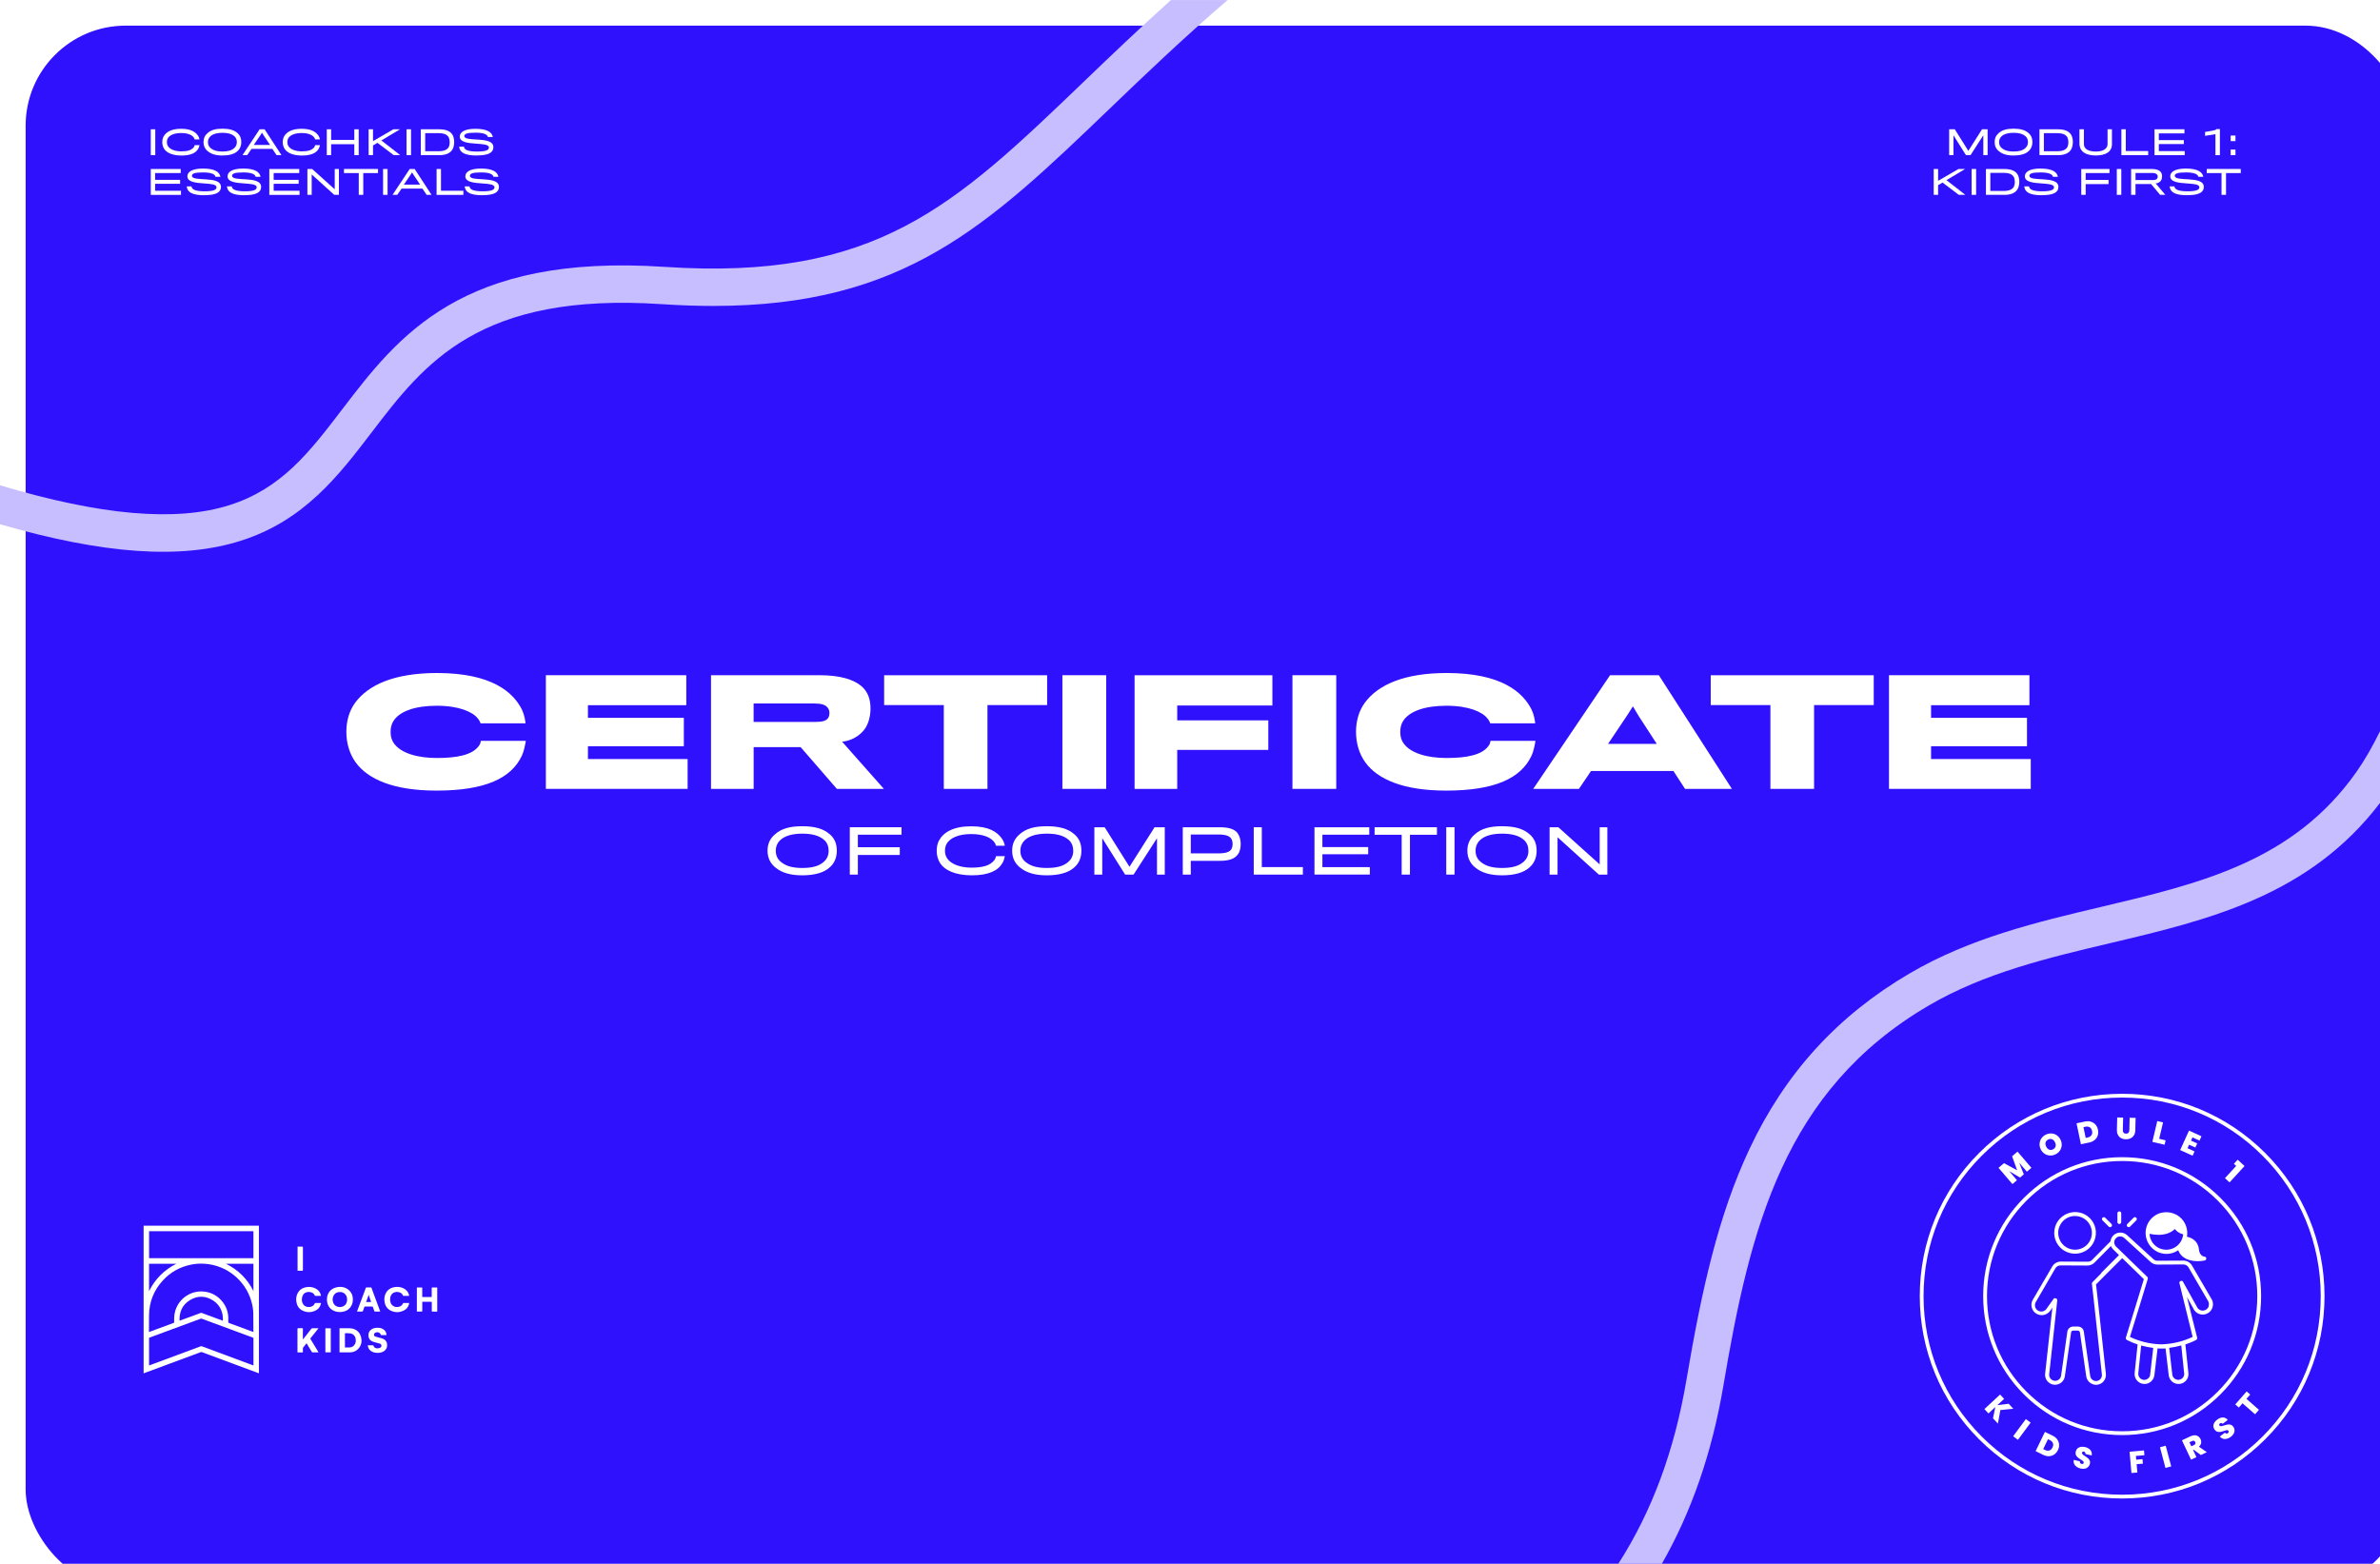 <?xml version="1.0" encoding="UTF-8"?>
<svg xmlns="http://www.w3.org/2000/svg" xmlns:xlink="http://www.w3.org/1999/xlink" id="Layer_1" viewBox="0 0 700 460">
  <defs>
    <style>.cls-1{fill:#3011fe;filter:url(#drop-shadow-1);}.cls-1,.cls-2,.cls-3{stroke-width:0px;}.cls-2{fill:#c7beff;}.cls-3{fill:#fff;}</style>
    <filter id="drop-shadow-1" filterUnits="userSpaceOnUse">
      <feOffset dx="7.54" dy="7.54"></feOffset>
      <feGaussianBlur result="blur" stdDeviation="15.07"></feGaussianBlur>
      <feFlood flood-color="#000" flood-opacity=".1"></feFlood>
      <feComposite in2="blur" operator="in"></feComposite>
      <feComposite in="SourceGraphic"></feComposite>
    </filter>
  </defs>
  <rect class="cls-1" width="700" height="460" rx="29.43" ry="29.43"></rect>
  <path class="cls-2" d="m700,236.2v-21.11c-2.23,4.56-4.54,8.57-6.91,11.94-18.55,26.35-45.96,32.83-74.98,39.7-18.98,4.49-38.6,9.13-56.43,19.58-21.23,12.44-36.65,29.35-47.15,51.7-9.12,19.41-13.99,41.16-18.51,67.84-3.52,20.82-10.14,38.71-20.05,54.14h12.8c8.76-15.33,14.77-32.73,18.09-52.31,7.86-46.47,17.83-86.96,60.37-111.89,16.41-9.62,35.22-14.07,53.4-18.37,28.77-6.81,58.49-13.84,79.36-41.23Z"></path>
  <path class="cls-2" d="m0,154.2c30.58,8.86,53.32,10.4,70.76,4.88,18.7-5.92,28.81-19.15,38.58-31.94,15.5-20.28,31.53-41.26,85.41-37.67,5.27.35,10.27.52,15.05.52,56.11,0,80.74-23.63,116.56-58.01,10.07-9.67,21.34-20.48,34.7-31.97h-16.66c-9.51,8.54-17.93,16.62-25.66,24.04-38.07,36.54-61.05,58.59-123.26,54.45-59.77-3.99-78.43,20.43-94.88,41.97-9.54,12.48-17.77,23.26-33.16,28.13-15.65,4.95-37.79,3.04-67.44-5.86v11.47Z"></path>
  <path class="cls-3" d="m44.35,45.63v-7.6h1.32v7.6h-1.32Z"></path>
  <path class="cls-3" d="m58.29,43.77c-.68,1.22-2.2,1.98-4.91,1.98s-4.44-.85-5.16-2.06c-.31-.53-.49-1.17-.49-1.87,0-.63.13-1.23.4-1.7.73-1.3,2.32-2.24,5.13-2.24s4.18.87,4.97,2.02c.25.37.4.84.44,1.11h-1.42c-.05-.23-.17-.48-.38-.72-.55-.62-1.67-1.16-3.6-1.16s-3.45.58-3.98,1.66c-.15.29-.21.63-.21,1.03,0,.43.1.8.28,1.1.67,1.14,2.38,1.6,3.92,1.6,1.81,0,2.99-.3,3.7-1.19.17-.19.25-.47.28-.65h1.42c-.05.3-.19.78-.39,1.1Z"></path>
  <path class="cls-3" d="m69.82,39.13c.83.71,1.15,1.6,1.15,2.67s-.38,2.01-1.12,2.65c-.95.9-2.52,1.29-4.44,1.29s-3.25-.42-4.23-1.21c-.85-.64-1.32-1.57-1.32-2.75,0-1.01.34-1.89,1.15-2.59,1.05-.97,2.46-1.34,4.42-1.34s3.4.39,4.4,1.28Zm-.94,4.44c.55-.46.78-1.09.78-1.76s-.22-1.35-.8-1.81c-.76-.62-1.83-.94-3.46-.94-1.54,0-2.74.35-3.42.95-.55.47-.82,1.09-.82,1.8,0,.8.31,1.43.99,1.91.8.59,1.85.85,3.25.85,1.55,0,2.68-.28,3.47-.99Z"></path>
  <path class="cls-3" d="m72.71,45.63h-1.39l5.04-7.6h1.46l4.96,7.6h-1.44l-1.24-1.84h-6.13l-1.26,1.84Zm4.81-5.85l-.47-.75-.47.75-1.95,2.85h4.8l-1.92-2.85Z"></path>
  <path class="cls-3" d="m93.72,43.77c-.68,1.22-2.2,1.98-4.91,1.98s-4.44-.85-5.16-2.06c-.31-.53-.49-1.17-.49-1.87,0-.63.13-1.23.4-1.7.73-1.3,2.32-2.24,5.13-2.24s4.18.87,4.97,2.02c.25.37.4.84.44,1.11h-1.42c-.05-.23-.17-.48-.38-.72-.55-.62-1.67-1.16-3.6-1.16s-3.45.58-3.98,1.66c-.15.29-.21.63-.21,1.03,0,.43.1.8.28,1.1.67,1.14,2.38,1.6,3.92,1.6,1.81,0,2.99-.3,3.7-1.19.17-.19.25-.47.28-.65h1.42c-.05.3-.19.78-.39,1.1Z"></path>
  <path class="cls-3" d="m104.21,45.63v-3.21h-6.82v3.21h-1.28v-7.6h1.28v3.12h6.82v-3.12h1.29v7.6h-1.29Z"></path>
  <path class="cls-3" d="m115.79,45.63l-4.78-3.62-1.3.77v2.85h-1.29v-7.6h1.29v3.48l5.99-3.48h1.95l-5.48,3.28,5.54,4.32h-1.91Z"></path>
  <path class="cls-3" d="m119.57,45.63v-7.6h1.32v7.6h-1.32Z"></path>
  <path class="cls-3" d="m129.21,45.63h-5.44v-7.6h5.42c2.25,0,3.51.71,4.05,1.92.22.53.34,1.13.34,1.82s-.12,1.32-.34,1.86c-.55,1.26-1.83,2.01-4.03,2.01Zm3.05-3.81c0-.52-.08-.95-.24-1.32-.42-.87-1.35-1.33-2.98-1.33h-3.98v5.32h3.87c1.72,0,2.68-.47,3.09-1.32.18-.37.25-.82.25-1.33Z"></path>
  <path class="cls-3" d="m140.27,45.74c-3.68,0-5.06-.92-5.23-2.6h1.41c.08.84,1.01,1.44,3.85,1.44s3.5-.51,3.5-1.19c0-.9-1.76-.99-3.68-1.13-2.33-.16-4.89-.37-4.89-2.09,0-1.25,1.32-2.28,4.6-2.28,3.53,0,4.87,1.04,5.12,2.42h-1.45c-.13-.79-1.3-1.28-3.63-1.28-2.47,0-3.3.32-3.3.99,0,.92,2,.91,4.06,1.04,2.2.14,4.48.44,4.48,2.23,0,1.54-1.34,2.43-4.83,2.43Z"></path>
  <path class="cls-3" d="m44.35,57.31v-7.6h8.8v1.2h-7.53v1.99h7.35v1.16h-7.35v2.06h7.61v1.2h-8.89Z"></path>
  <path class="cls-3" d="m60.15,57.43c-3.68,0-5.06-.92-5.23-2.6h1.41c.08.84,1.01,1.44,3.85,1.44s3.5-.51,3.5-1.19c0-.9-1.76-.99-3.68-1.13-2.33-.16-4.89-.37-4.89-2.09,0-1.25,1.32-2.28,4.6-2.28,3.53,0,4.87,1.04,5.12,2.42h-1.45c-.13-.79-1.3-1.28-3.63-1.28-2.47,0-3.3.32-3.3.99,0,.92,2,.91,4.06,1.04,2.2.14,4.48.44,4.48,2.23,0,1.54-1.34,2.43-4.83,2.43Z"></path>
  <path class="cls-3" d="m71.98,57.43c-3.68,0-5.06-.92-5.23-2.6h1.41c.08.84,1.01,1.44,3.85,1.44s3.49-.51,3.49-1.19c0-.9-1.76-.99-3.68-1.13-2.33-.16-4.89-.37-4.89-2.09,0-1.25,1.32-2.28,4.59-2.28,3.53,0,4.87,1.04,5.12,2.42h-1.45c-.13-.79-1.3-1.28-3.63-1.28-2.47,0-3.3.32-3.3.99,0,.92,2,.91,4.06,1.04,2.2.14,4.48.44,4.48,2.23,0,1.54-1.34,2.43-4.83,2.43Z"></path>
  <path class="cls-3" d="m79.21,57.31v-7.6h8.8v1.2h-7.52v1.99h7.35v1.16h-7.35v2.06h7.61v1.2h-8.89Z"></path>
  <path class="cls-3" d="m98.31,57.31l-6.63-6v6h-1.27v-7.6h1.4l6.64,5.97v-5.97h1.23v7.6h-1.36Z"></path>
  <path class="cls-3" d="m106.84,50.91v6.4h-1.32v-6.4h-4.35v-1.21h10.01v1.21h-4.33Z"></path>
  <path class="cls-3" d="m112.67,57.31v-7.6h1.32v7.6h-1.32Z"></path>
  <path class="cls-3" d="m116.85,57.31h-1.39l5.04-7.6h1.46l4.96,7.6h-1.44l-1.24-1.84h-6.13l-1.26,1.84Zm4.81-5.85l-.47-.75-.47.75-1.95,2.85h4.8l-1.92-2.85Z"></path>
  <path class="cls-3" d="m128.41,57.31v-7.6h1.29v6.4h6.59v1.21h-7.89Z"></path>
  <path class="cls-3" d="m141.91,57.43c-3.68,0-5.06-.92-5.23-2.6h1.41c.08.84,1.01,1.44,3.85,1.44s3.5-.51,3.5-1.19c0-.9-1.76-.99-3.68-1.13-2.33-.16-4.89-.37-4.89-2.09,0-1.25,1.32-2.28,4.6-2.28,3.53,0,4.87,1.04,5.12,2.42h-1.45c-.13-.79-1.3-1.28-3.63-1.28-2.47,0-3.3.32-3.3.99,0,.92,2,.91,4.06,1.04,2.2.14,4.48.44,4.48,2.23,0,1.54-1.34,2.43-4.83,2.43Z"></path>
  <path class="cls-3" d="m583.33,45.63v-5.84l-3.76,5.84h-1.35l-3.67-5.84v5.84h-1.27v-7.6h1.66l3.98,6.35,4.03-6.35h1.64v7.6h-1.26Z"></path>
  <path class="cls-3" d="m596.62,39.13c.83.71,1.15,1.6,1.15,2.67s-.38,2.01-1.12,2.65c-.95.9-2.52,1.29-4.44,1.29s-3.25-.42-4.23-1.21c-.85-.64-1.32-1.57-1.32-2.75,0-1.01.34-1.89,1.15-2.59,1.05-.97,2.46-1.34,4.42-1.34s3.4.39,4.4,1.28Zm-.94,4.44c.54-.46.78-1.09.78-1.76s-.22-1.35-.8-1.81c-.76-.62-1.83-.94-3.46-.94-1.54,0-2.74.35-3.42.95-.55.47-.82,1.09-.82,1.8,0,.8.31,1.43.99,1.91.8.59,1.85.85,3.25.85,1.55,0,2.68-.28,3.47-.99Z"></path>
  <path class="cls-3" d="m605.29,45.63h-5.44v-7.6h5.42c2.25,0,3.51.71,4.05,1.92.22.53.34,1.13.34,1.82s-.12,1.32-.34,1.86c-.54,1.26-1.83,2.01-4.03,2.01Zm3.05-3.81c0-.52-.08-.95-.24-1.32-.42-.87-1.35-1.33-2.98-1.33h-3.98v5.32h3.87c1.72,0,2.68-.47,3.09-1.32.17-.37.25-.82.25-1.33Z"></path>
  <path class="cls-3" d="m616.39,45.73c-2.91,0-4.78-1.13-4.78-3.51v-4.2h1.3v4.37c0,1.3,1.14,2.19,3.54,2.19,2.04,0,3.42-.79,3.42-2.19v-4.37h1.29v4.38c0,2.17-1.71,3.33-4.77,3.33Z"></path>
  <path class="cls-3" d="m623.94,45.63v-7.6h1.29v6.4h6.59v1.21h-7.89Z"></path>
  <path class="cls-3" d="m633.68,45.63v-7.6h8.8v1.2h-7.53v1.99h7.35v1.16h-7.35v2.06h7.61v1.2h-8.89Z"></path>
  <path class="cls-3" d="m651.6,45.63v-6.17l-3.05.5v-1.14c3.02-.52,3.22-.56,3.33-.86h1.03v7.67h-1.31Z"></path>
  <path class="cls-3" d="m656.08,41.51v-1.64h1.41v1.64h-1.41Zm0,4.12v-1.64h1.41v1.64h-1.41Z"></path>
  <path class="cls-3" d="m576.11,57.31l-4.78-3.62-1.3.77v2.85h-1.29v-7.6h1.29v3.48l5.99-3.48h1.95l-5.48,3.28,5.54,4.32h-1.91Z"></path>
  <path class="cls-3" d="m579.89,57.31v-7.6h1.32v7.6h-1.32Z"></path>
  <path class="cls-3" d="m589.54,57.31h-5.44v-7.6h5.42c2.25,0,3.51.71,4.05,1.92.22.53.34,1.13.34,1.82s-.12,1.32-.34,1.86c-.54,1.26-1.83,2.01-4.03,2.01Zm3.05-3.81c0-.52-.08-.95-.24-1.32-.42-.87-1.35-1.33-2.98-1.33h-3.98v5.32h3.87c1.72,0,2.68-.47,3.09-1.32.17-.37.25-.82.25-1.33Z"></path>
  <path class="cls-3" d="m600.6,57.43c-3.68,0-5.06-.92-5.23-2.6h1.41c.08.84,1.01,1.44,3.84,1.44s3.5-.51,3.5-1.19c0-.9-1.76-.99-3.68-1.13-2.33-.16-4.89-.37-4.89-2.09,0-1.25,1.32-2.28,4.59-2.28,3.53,0,4.87,1.04,5.12,2.42h-1.45c-.13-.79-1.3-1.28-3.63-1.28-2.47,0-3.3.32-3.3.99,0,.92,2,.91,4.06,1.04,2.2.14,4.48.44,4.48,2.23,0,1.54-1.34,2.43-4.83,2.43Z"></path>
  <path class="cls-3" d="m613.43,50.9v2.02h6.73v1.24h-6.73v3.15h-1.29v-7.6h8.3v1.2h-7.01Z"></path>
  <path class="cls-3" d="m622.59,57.31v-7.6h1.32v7.6h-1.32Z"></path>
  <path class="cls-3" d="m635.62,53.04c-.27.44-.81.85-1.58.92l2.82,3.35h-1.53l-2.66-3.18h-4.58v3.18h-1.29v-7.6h6.17c1.3,0,2.13.36,2.56.9.24.32.37.71.37,1.24,0,.47-.09.89-.28,1.2Zm-1.17-1.66c-.24-.32-.67-.5-1.32-.5h-5.03v2.08h5.07c.73,0,1.12-.16,1.31-.46.11-.19.15-.38.15-.56,0-.21-.05-.4-.17-.56Z"></path>
  <path class="cls-3" d="m643.36,57.43c-3.68,0-5.06-.92-5.23-2.6h1.41c.08.84,1.01,1.44,3.84,1.44s3.5-.51,3.5-1.19c0-.9-1.76-.99-3.68-1.13-2.33-.16-4.89-.37-4.89-2.09,0-1.25,1.32-2.28,4.59-2.28,3.53,0,4.87,1.04,5.12,2.42h-1.45c-.13-.79-1.3-1.28-3.63-1.28-2.47,0-3.3.32-3.3.99,0,.92,2,.91,4.06,1.04,2.2.14,4.48.44,4.48,2.23,0,1.54-1.34,2.43-4.83,2.43Z"></path>
  <path class="cls-3" d="m654.71,50.91v6.4h-1.32v-6.4h-4.35v-1.21h10.01v1.21h-4.33Z"></path>
  <path class="cls-3" d="m76.16,360.53c0,.09-.01.17-.01.26,0,14.29,0,28.59,0,42.88,0,.08,0,.16,0,.27-.08-.02-.13-.04-.19-.06-5.53-2.06-11.07-4.12-16.6-6.17-.09-.03-.2-.04-.29,0-5.55,2.06-11.1,4.12-16.65,6.18-.05.02-.1.05-.15.08-.01,0-.03-.01-.03-.02,0-.04,0-.09,0-.13v-43.29h33.93Zm-32.31,31.26c.09-.03.16-.05.23-.08.72-.27,1.44-.53,2.16-.8,1.61-.59,3.21-1.19,4.82-1.78.12-.04.16-.1.16-.23,0-.37,0-.73,0-1.1,0-.75.11-1.48.32-2.19,1.14-3.88,4.96-6.3,8.95-5.64,2.05.34,3.72,1.36,5,3,1.04,1.34,1.59,2.86,1.65,4.56.01.45.01.89,0,1.34,0,.14.04.22.18.27,2.34.86,4.69,1.73,7.03,2.59.05.02.11.03.17.06,0-.06.01-.09.01-.13,0-1.78,0-3.56-.03-5.35-.02-1.28-.26-2.53-.63-3.76-1.83-6-7.26-10.49-13.89-10.84-1.25-.07-2.5.01-3.73.26-3.28.66-6.08,2.19-8.34,4.65-2.66,2.88-4.02,6.31-4.08,10.23-.03,1.59-.01,3.19-.02,4.78,0,.04,0,.08,0,.15Zm30.7,9.87v-.19c0-2.6,0-5.19,0-7.79,0-.13-.03-.19-.16-.23-5.02-1.85-10.05-3.71-15.07-5.57-.08-.03-.19-.03-.27,0-5.02,1.85-10.03,3.7-15.04,5.55-.12.04-.17.1-.17.24,0,2.6,0,5.19,0,7.79,0,.06,0,.11,0,.19.08-.03.14-.05.19-.07,5.01-1.86,10.01-3.72,15.02-5.58.11-.04.2-.04.31,0,4.63,1.72,9.26,3.45,13.9,5.17.42.16.84.31,1.3.48Zm-30.7-39.51v7.94h30.69v-7.94h-30.69Zm8.97,26.33c.08-.03.14-.05.19-.07,2.01-.74,4.02-1.49,6.03-2.22.09-.03.2-.03.29,0,2.01.74,4.02,1.48,6.03,2.23.06.02.12.04.18.06.16-2.02-.53-4.43-2.82-5.92-2.24-1.46-4.6-1.52-6.88-.12-2.21,1.36-3.14,3.45-3.03,6.05Zm-8.98-8.7c1.79-3.59,4.47-6.27,8.05-8.06h-8.05v8.06Zm30.7-.03v-8.03h-8.1c3.63,1.78,6.31,4.46,8.1,8.03Z"></path>
  <path class="cls-3" d="m128.61,385.8c-.47,0-.94,0-1.4-.01-.06,0-.13,0-.21,0v-.21c0-.82,0-1.65,0-2.47,0-.15-.04-.2-.2-.2-.81,0-1.61,0-2.42,0-.05,0-.1,0-.18,0v.2c0,.83,0,1.66,0,2.49,0,.15-.05.19-.19.19-.46,0-.92,0-1.4,0v-7.08s.09-.01.13-.01c.43,0,.86,0,1.29,0,.13,0,.16.04.16.17,0,.81,0,1.63,0,2.44v.2h2.78c0-.07.01-.14.01-.21,0-.81,0-1.62,0-2.42,0-.14.04-.18.18-.18.48,0,.96,0,1.44,0v7.11Z"></path>
  <path class="cls-3" d="m96.15,382.25c.01-1.87,1.11-3.25,2.94-3.62,1.28-.25,2.49-.04,3.51.84.76.66,1.13,1.51,1.18,2.51.04.83-.11,1.62-.57,2.32-.63.95-1.53,1.45-2.65,1.59-.79.1-1.56.03-2.29-.29-1.19-.53-1.88-1.46-2.07-2.74-.03-.2-.04-.41-.05-.61Zm5.94,0c.02-1.12-.69-2.13-1.93-2.21-.84-.05-1.54.22-1.99.96-.33.54-.4,1.14-.28,1.76.31,1.64,1.97,2,3.05,1.48.83-.4,1.14-1.12,1.16-2Z"></path>
  <path class="cls-3" d="m99.87,390.7c.07,0,.12,0,.17,0,.91,0,1.82,0,2.73,0,1.55,0,2.85.85,3.31,2.24.48,1.43.31,2.78-.8,3.9-.61.62-1.38.92-2.24.94-1.02.03-2.03.01-3.05.01-.04,0-.08,0-.13-.01v-7.08Zm1.6,5.65c.45,0,.89.02,1.33,0,.8-.04,1.37-.43,1.68-1.17.18-.43.19-.88.13-1.33-.11-.84-.71-1.51-1.55-1.64-.46-.07-.94-.04-1.42-.06-.15,0-.19.04-.19.19,0,1.28,0,2.56,0,3.84,0,.05,0,.11,0,.18Z"></path>
  <path class="cls-3" d="m89.11,393.97c.07-.08.11-.13.14-.17.78-.98,1.56-1.97,2.33-2.96.08-.11.17-.15.31-.15.53,0,1.07,0,1.6,0h.19c-.05.07-.08.12-.12.16-.73.92-1.47,1.85-2.21,2.76-.08.1-.08.16-.02.27.74,1.22,1.48,2.45,2.22,3.67.04.06.08.13.13.22-.07,0-.12.01-.17.01-.53,0-1.06,0-1.58,0-.11,0-.17-.04-.23-.13-.47-.78-.95-1.56-1.42-2.35-.03-.05-.06-.1-.14-.21-.03.06-.04.11-.07.14-.3.37-.6.75-.9,1.12-.05.07-.08.16-.09.25,0,.35,0,.7,0,1.05,0,.12-.04.16-.16.16-.42,0-.84,0-1.26,0-.13,0-.18-.04-.17-.17,0-.94,0-1.88,0-2.83,0-1.31,0-2.62,0-3.92q0-.21.21-.21c.4,0,.8,0,1.2,0,.14,0,.18.04.18.18,0,.95,0,1.91,0,2.86,0,.06,0,.12.01.23Z"></path>
  <path class="cls-3" d="m94.37,381.17s-.08.01-.12.01c-.5,0-1,0-1.5,0-.05,0-.14-.04-.15-.09-.25-.64-.75-.93-1.39-1.04-.33-.06-.66-.04-.98.04-.81.22-1.24.79-1.39,1.59-.09.49-.08.98.08,1.45.25.76.89,1.26,1.69,1.32.44.03.87-.03,1.26-.25.33-.19.58-.46.72-.82.02-.05.08-.11.13-.11.54,0,1.08,0,1.62,0,.01,0,.03,0,.08.03-.07.23-.12.46-.2.69-.23.59-.62,1.05-1.16,1.36-1.36.77-2.77.82-4.16.11-.98-.5-1.51-1.36-1.71-2.43-.13-.73-.1-1.46.15-2.16.46-1.27,1.39-2.01,2.7-2.25.91-.17,1.8-.08,2.65.32.91.44,1.51,1.14,1.7,2.15,0,.02,0,.03,0,.05,0,.01,0,.02-.01.04Z"></path>
  <path class="cls-3" d="m120.35,383.29c-.03.15-.05.3-.1.44-.23.77-.7,1.35-1.41,1.71-1.26.65-2.56.7-3.85.1-1.12-.52-1.71-1.45-1.89-2.66-.11-.78-.06-1.55.27-2.28.51-1.13,1.4-1.77,2.6-1.99.89-.16,1.76-.09,2.59.29.91.42,1.53,1.09,1.75,2.1.01.05.01.1.02.18-.08,0-.15,0-.22,0-.47,0-.94,0-1.41,0-.08,0-.14,0-.17-.1-.24-.66-.77-.94-1.42-1.04-.32-.05-.63-.03-.94.05-.76.2-1.31.86-1.4,1.67-.06.48-.05.96.12,1.42.28.77.96,1.25,1.77,1.27.46.01.89-.07,1.27-.33.28-.18.48-.43.6-.74.02-.05.09-.12.14-.12.53,0,1.06,0,1.58,0,.02,0,.04,0,.09.02Z"></path>
  <path class="cls-3" d="m108.17,395.71h1.6c.23.69.76,1.01,1.52.88.19-.03.38-.09.55-.18.25-.13.35-.36.34-.63-.01-.27-.16-.46-.4-.54-.36-.12-.72-.2-1.08-.3-.36-.1-.73-.18-1.08-.32-.71-.28-1.16-.79-1.24-1.57-.09-.89.21-1.61.99-2.09.41-.26.87-.37,1.35-.4.58-.03,1.15.01,1.69.26.75.35,1.2.91,1.26,1.75,0,.04,0,.07,0,.13h-1.62c-.23-.68-.82-.97-1.51-.76-.26.08-.45.23-.52.5-.07.28.03.56.31.67.35.14.71.22,1.08.32.37.1.75.17,1.1.3.73.27,1.23.78,1.33,1.58.14,1.08-.33,1.9-1.3,2.34-.58.26-1.2.32-1.83.27-.39-.03-.78-.1-1.14-.27-.77-.35-1.25-.92-1.38-1.76,0-.04,0-.07,0-.11,0-.03,0-.05,0-.09Z"></path>
  <path class="cls-3" d="m111.83,385.79h-.64c-.3,0-.6,0-.9,0-.1,0-.15-.03-.19-.13-.14-.4-.29-.8-.42-1.2-.04-.11-.09-.15-.21-.15-.71,0-1.41,0-2.12,0-.11,0-.16.04-.2.14-.14.4-.29.8-.43,1.2-.04.1-.08.14-.2.14-.49,0-.99,0-1.51,0,.02-.07.03-.12.05-.17.84-2.26,1.69-4.52,2.53-6.78.04-.11.09-.16.22-.15.42,0,.84,0,1.26,0,.09,0,.14.02.18.11.85,2.3,1.7,4.59,2.55,6.89,0,.02.01.05.03.09Zm-3.39-4.92c-.27.73-.52,1.41-.77,2.11h1.47c-.23-.7-.46-1.39-.7-2.11Z"></path>
  <path class="cls-3" d="m97.28,397.78h-1.58v-7.07h1.58v7.07Z"></path>
  <path class="cls-3" d="m87.52,373.78v-7.09c.18,0,.36,0,.53,0,.29,0,.58,0,.87,0,.14,0,.17.04.17.17,0,.81,0,1.63,0,2.44,0,1.43,0,2.85,0,4.28,0,.16-.03.22-.2.21-.45-.01-.9,0-1.38,0Z"></path>
  <path class="cls-3" d="m244.02,245.36c1.52,1.3,2.1,2.92,2.1,4.89s-.7,3.67-2.05,4.85c-1.75,1.64-4.62,2.37-8.13,2.37s-5.96-.77-7.76-2.21c-1.55-1.18-2.43-2.87-2.43-5.03,0-1.85.62-3.46,2.1-4.74,1.93-1.78,4.51-2.46,8.1-2.46s6.23.71,8.06,2.34Zm-1.73,8.13c1-.84,1.43-2,1.43-3.23s-.41-2.48-1.46-3.32c-1.39-1.14-3.35-1.73-6.33-1.73-2.82,0-5.01.64-6.26,1.75-1.02.86-1.5,2-1.5,3.3,0,1.46.57,2.62,1.82,3.5,1.46,1.09,3.39,1.55,5.96,1.55,2.84,0,4.91-.52,6.35-1.82Z"></path>
  <path class="cls-3" d="m252.31,245.52v3.69h12.33v2.27h-12.33v5.78h-2.37v-13.93h15.22v2.19h-12.84Z"></path>
  <path class="cls-3" d="m294.83,253.85c-1.25,2.23-4.03,3.62-8.99,3.62s-8.13-1.55-9.45-3.78c-.57-.96-.89-2.14-.89-3.42,0-1.16.23-2.25.73-3.12,1.34-2.39,4.25-4.1,9.4-4.1s7.65,1.59,9.1,3.69c.46.68.73,1.53.8,2.03h-2.6c-.09-.43-.3-.87-.7-1.32-1.02-1.14-3.07-2.12-6.6-2.12s-6.31,1.07-7.3,3.05c-.27.54-.39,1.16-.39,1.89,0,.79.18,1.46.52,2.02,1.23,2.09,4.37,2.92,7.19,2.92,3.32,0,5.48-.55,6.78-2.18.3-.34.46-.86.52-1.2h2.6c-.09.55-.36,1.43-.71,2.02Z"></path>
  <path class="cls-3" d="m315.96,245.36c1.52,1.3,2.1,2.92,2.1,4.89s-.7,3.67-2.05,4.85c-1.75,1.64-4.62,2.37-8.13,2.37s-5.96-.77-7.76-2.21c-1.55-1.18-2.43-2.87-2.43-5.03,0-1.85.62-3.46,2.1-4.74,1.93-1.78,4.51-2.46,8.1-2.46s6.23.71,8.06,2.34Zm-1.73,8.13c1-.84,1.43-2,1.43-3.23s-.41-2.48-1.46-3.32c-1.39-1.14-3.35-1.73-6.33-1.73-2.82,0-5.01.64-6.26,1.75-1.02.86-1.5,2-1.5,3.3,0,1.46.57,2.62,1.82,3.5,1.46,1.09,3.39,1.55,5.96,1.55,2.84,0,4.91-.52,6.35-1.82Z"></path>
  <path class="cls-3" d="m340.29,257.26v-10.7l-6.89,10.7h-2.48l-6.73-10.7v10.7h-2.32v-13.93h3.03l7.3,11.63,7.38-11.63h3v13.93h-2.3Z"></path>
  <path class="cls-3" d="m364.1,251.27c-.93,1.37-2.69,1.94-5.33,1.94h-8.54v4.05h-2.35v-13.93h10.95c2.76,0,4.48.66,5.23,1.84.48.7.86,1.75.86,3.12,0,1.25-.3,2.27-.8,2.98Zm-1.94-4.53c-.45-.8-1.64-1.28-3.71-1.28h-8.22v5.55h8.21c2.14,0,3.23-.43,3.73-1.23.23-.39.36-.91.36-1.53,0-.59-.14-1.14-.36-1.5Z"></path>
  <path class="cls-3" d="m368.75,257.26v-13.93h2.37v11.72h12.08v2.21h-14.45Z"></path>
  <path class="cls-3" d="m386.61,257.26v-13.93h16.12v2.19h-13.79v3.64h13.47v2.12h-13.47v3.78h13.95v2.19h-16.29Z"></path>
  <path class="cls-3" d="m414.69,245.54v11.72h-2.43v-11.72h-7.97v-2.21h18.34v2.21h-7.94Z"></path>
  <path class="cls-3" d="m425.37,257.26v-13.93h2.43v13.93h-2.43Z"></path>
  <path class="cls-3" d="m449.84,245.36c1.52,1.3,2.11,2.92,2.11,4.89s-.7,3.67-2.05,4.85c-1.75,1.64-4.62,2.37-8.13,2.37s-5.96-.77-7.76-2.21c-1.55-1.18-2.43-2.87-2.43-5.03,0-1.85.62-3.46,2.11-4.74,1.93-1.78,4.51-2.46,8.1-2.46s6.23.71,8.06,2.34Zm-1.73,8.13c1-.84,1.43-2,1.43-3.23s-.41-2.48-1.46-3.32c-1.39-1.14-3.35-1.73-6.33-1.73-2.82,0-5.01.64-6.26,1.75-1.02.86-1.5,2-1.5,3.3,0,1.46.57,2.62,1.82,3.5,1.46,1.09,3.39,1.55,5.96,1.55,2.84,0,4.91-.52,6.35-1.82Z"></path>
  <path class="cls-3" d="m470.25,257.26l-12.15-10.99v10.99h-2.34v-13.93h2.57l12.17,10.93v-10.93h2.25v13.93h-2.5Z"></path>
  <path class="cls-3" d="m153.49,222.28c-3.08,6.59-10.7,10.27-25.12,10.27-12.54,0-20.16-3.3-23.8-8.35-1.75-2.48-2.7-5.52-2.7-8.95,0-3.21.86-6.16,2.57-8.52,3.85-5.26,11.51-8.77,24.1-8.77,16.01,0,22.43,5.61,25,10.83.73,1.58.94,3.17,1.03,3.98h-13.23c-.13-.43-.43-1.03-.86-1.5-1.46-1.84-5.39-3.68-12.03-3.68-6.25,0-11.04,1.58-12.84,4.67-.51.86-.73,1.88-.73,3.08s.26,2.14.77,3c2.05,3.3,7.4,4.62,12.8,4.62,5.91,0,10.61-.86,12.5-3.72.3-.39.43-.94.47-1.33h13.23c-.17,1.07-.56,3.12-1.16,4.37Z"></path>
  <path class="cls-3" d="m160.55,232.04v-33.43h41.3v8.82h-28.93v3.72h28.21v8.35h-28.21v3.77h29.32v8.77h-41.69Z"></path>
  <path class="cls-3" d="m254.1,214.75c-1.28,1.58-3.51,3.12-6.42,3.42l12.28,13.87h-13.82l-10.66-12.28h-13.82v12.28h-12.54v-33.43h31.97c6.03,0,10.06,1.28,12.37,3.3,1.71,1.54,2.57,3.6,2.57,6.51,0,2.48-.73,4.84-1.93,6.33Zm-10.53-6.42c-.77-1.11-2.1-1.41-4.24-1.41h-17.68v5.44h17.89c2.44,0,3.55-.34,4.07-1.24.3-.47.34-.98.34-1.41,0-.56-.13-.98-.39-1.37Z"></path>
  <path class="cls-3" d="m290.43,207.39v24.65h-12.84v-24.65h-17.55v-8.77h47.94v8.77h-17.55Z"></path>
  <path class="cls-3" d="m312.47,232.04v-33.43h12.88v33.43h-12.88Z"></path>
  <path class="cls-3" d="m346.24,207.52v4.37h26.79v8.69h-26.79v11.47h-12.54v-33.43h40.53v8.9h-27.99Z"></path>
  <path class="cls-3" d="m380.13,232.04v-33.43h12.88v33.43h-12.88Z"></path>
  <path class="cls-3" d="m450.45,222.28c-3.08,6.59-10.7,10.27-25.12,10.27-12.54,0-20.16-3.3-23.8-8.35-1.75-2.48-2.7-5.52-2.7-8.95,0-3.21.86-6.16,2.57-8.52,3.85-5.26,11.51-8.77,24.1-8.77,16.01,0,22.43,5.61,25,10.83.73,1.58.94,3.17,1.03,3.98h-13.23c-.13-.43-.43-1.03-.86-1.5-1.46-1.84-5.39-3.68-12.03-3.68-6.25,0-11.04,1.58-12.84,4.67-.51.86-.73,1.88-.73,3.08s.26,2.14.77,3c2.05,3.3,7.4,4.62,12.8,4.62,5.91,0,10.62-.86,12.5-3.72.3-.39.43-.94.47-1.33h13.23c-.17,1.07-.56,3.12-1.16,4.37Z"></path>
  <path class="cls-3" d="m464.39,232.04h-13.44l22.6-33.43h14.34l21.49,33.43h-13.78l-3.42-5.26h-24.23l-3.55,5.26Zm17.59-21.4l-1.71-2.87-1.84,2.87-5.48,8.17h14.34s-5.31-8.17-5.31-8.17Z"></path>
  <path class="cls-3" d="m533.55,207.39v24.65h-12.84v-24.65h-17.55v-8.77h47.94v8.77h-17.55Z"></path>
  <path class="cls-3" d="m555.59,232.04v-33.43h41.3v8.82h-28.93v3.72h28.21v8.35h-28.21v3.77h29.32v8.77h-41.69Z"></path>
  <path class="cls-3" d="m593.38,338.73l4.09,4.78-1.33,1.14-2.25-2.64,1.35,3.41-1.11.95-3.18-1.88,2.27,2.66-1.33,1.14-4.09-4.78,1.61-1.37,3.86,2.08-1.48-4.11,1.6-1.37Z"></path>
  <path class="cls-3" d="m602.88,339.88c-.56-.04-1.08-.21-1.56-.53-.47-.32-.84-.75-1.11-1.31-.27-.56-.38-1.12-.33-1.69.05-.57.23-1.08.56-1.54.33-.46.75-.82,1.29-1.07.54-.26,1.08-.37,1.65-.34.56.03,1.08.21,1.55.53.47.32.84.76,1.11,1.31.27.56.38,1.12.34,1.69-.04.57-.23,1.08-.55,1.54-.32.46-.75.82-1.28,1.08s-1.08.37-1.64.33Zm1.7-2.65c.11-.37.05-.78-.16-1.22-.22-.45-.5-.75-.86-.9-.36-.15-.74-.12-1.14.07-.41.2-.66.48-.77.85-.11.37-.05.78.17,1.23.21.45.5.74.85.89.36.15.74.13,1.14-.07.4-.19.66-.48.76-.85Z"></path>
  <path class="cls-3" d="m614.97,329.94c.54.16.99.44,1.35.85.36.41.6.92.73,1.52.12.59.1,1.15-.06,1.67-.17.52-.47.97-.9,1.33-.43.37-.97.62-1.61.75l-2.44.51-1.29-6.16,2.44-.51c.65-.14,1.24-.13,1.78.03Zm.16,3.98c.23-.33.29-.75.18-1.25-.11-.51-.33-.87-.67-1.08-.34-.22-.77-.27-1.27-.17l-.59.12.66,3.16.59-.12c.5-.11.86-.32,1.09-.66Z"></path>
  <path class="cls-3" d="m624.45,328.73l-.09,3.65c0,.34.06.6.22.79.15.19.39.29.71.29.32,0,.57-.08.73-.26.17-.18.26-.44.26-.77l.09-3.65,1.75.04-.09,3.65c-.01.58-.15,1.07-.4,1.47-.25.4-.59.7-1.02.9-.42.2-.89.29-1.4.27-.51-.01-.97-.13-1.36-.34-.4-.21-.7-.53-.92-.94-.22-.41-.32-.91-.31-1.49l.09-3.65,1.74.04Z"></path>
  <path class="cls-3" d="m635.05,334.97l1.9.45-.31,1.3-3.6-.85,1.45-6.12,1.7.4-1.14,4.82Z"></path>
  <path class="cls-3" d="m644.84,334.57l-.43.93,1.83.83-.55,1.21-1.83-.83-.47,1.03,2.07.94-.58,1.27-3.66-1.67,2.61-5.72,3.66,1.67-.58,1.27-2.07-.94Z"></path>
  <path class="cls-3" d="m657.03,342.33l1.11-1.21,2.02,1.86-4.41,4.81-1.35-1.24,3.3-3.6-.68-.62Z"></path>
  <path class="cls-3" d="m586.18,417.19l.68-3.32-2.02,1.88-1.19-1.28,4.61-4.28,1.19,1.28-1.99,1.85,3.32-.42,1.37,1.48-3.81.38-.72,3.98-1.44-1.55Z"></path>
  <path class="cls-3" d="m597.25,418.45l-3.74,5.06-1.41-1.04,3.74-5.06,1.41,1.04Z"></path>
  <path class="cls-3" d="m605.07,423.4c.33.45.51.95.55,1.5.03.55-.08,1.09-.35,1.64-.26.55-.62.97-1.07,1.28-.45.31-.96.48-1.52.51-.57.03-1.14-.1-1.73-.39l-2.24-1.09,2.74-5.66,2.24,1.09c.59.29,1.06.66,1.39,1.11Zm-2.31,3.25c.38-.12.69-.42.91-.88.23-.47.27-.89.13-1.27-.14-.38-.44-.68-.9-.91l-.55-.26-1.41,2.91.55.26c.46.22.88.27,1.27.15Z"></path>
  <path class="cls-3" d="m610.32,431.04c-.38-.45-.51-.99-.39-1.63l1.81.43c-.03.22,0,.39.08.51.09.12.22.21.39.25.16.04.29.03.41-.02s.2-.15.23-.29c.04-.18,0-.34-.15-.48-.14-.14-.39-.31-.74-.52-.37-.23-.66-.43-.88-.62-.22-.18-.39-.42-.51-.7-.12-.28-.14-.62-.05-1.01.09-.39.27-.71.54-.94.26-.23.59-.38.97-.44.38-.06.79-.04,1.23.06.71.17,1.24.47,1.59.91.35.43.46.96.35,1.56l-1.85-.44c.04-.19.01-.34-.07-.46-.09-.12-.21-.2-.38-.24-.13-.03-.24-.02-.34.04-.1.06-.16.15-.2.29-.03.12,0,.23.06.33.07.11.16.2.28.3.12.09.3.22.54.37.36.23.64.43.86.62.22.19.39.42.52.7.13.28.15.6.06.95-.09.36-.26.67-.51.92-.25.25-.57.41-.95.5-.38.09-.81.07-1.28-.04-.71-.17-1.26-.48-1.63-.93Z"></path>
  <path class="cls-3" d="m630.59,426.65l.12,1.39-2.51.22.1,1.1,1.85-.16.12,1.32-1.85.16.22,2.45-1.74.15-.56-6.27,4.25-.38Z"></path>
  <path class="cls-3" d="m636.97,425.25l1.62,6.08-1.69.45-1.61-6.08,1.69-.45Z"></path>
  <path class="cls-3" d="m647.31,427.99l-2.12-1.57-.17.08.99,2.1-1.58.75-2.68-5.69,2.49-1.18c.46-.22.88-.32,1.27-.31.39,0,.73.11,1.03.31.29.2.52.47.68.82.18.39.24.78.16,1.17-.07.39-.29.75-.64,1.07l2.33,1.61-1.77.83Zm-2.8-2.57l.78-.37c.22-.1.35-.23.41-.38.06-.15.04-.33-.05-.52-.09-.18-.21-.3-.37-.35-.16-.05-.34-.03-.55.07l-.78.37.56,1.19Z"></path>
  <path class="cls-3" d="m654.39,423.28c-.58,0-1.09-.24-1.51-.73l1.49-1.13c.15.16.3.25.45.27.15.01.3-.04.44-.14.13-.1.21-.21.24-.34.03-.13,0-.25-.08-.36-.11-.15-.27-.21-.46-.18-.2.02-.49.1-.87.24-.41.14-.75.23-1.03.28-.28.05-.57.03-.87-.05-.3-.08-.57-.28-.81-.6-.24-.32-.37-.66-.39-1.01-.01-.35.08-.7.27-1.03.19-.33.47-.64.83-.91.58-.44,1.15-.66,1.71-.65.56,0,1.03.25,1.43.72l-1.51,1.15c-.12-.15-.25-.23-.4-.24-.15,0-.29.04-.42.14-.1.08-.17.17-.19.29-.02.11.01.22.1.34.07.09.17.15.3.16.13.01.26,0,.41-.03.15-.03.36-.09.63-.18.4-.13.74-.22,1.03-.27s.58-.04.87.04c.29.08.55.27.78.56.23.3.35.62.39.97.03.35-.04.7-.22,1.05-.18.35-.46.67-.84.96-.58.44-1.17.67-1.75.67Z"></path>
  <path class="cls-3" d="m660.78,409.28l1.05.92-1.11,1.26,3.68,3.23-1.15,1.31-3.68-3.23-1.09,1.25-1.05-.92,3.35-3.82Z"></path>
  <path class="cls-3" d="m624.16,422.12c-10.92,0-21.18-4.25-28.9-11.97-7.72-7.72-11.97-17.98-11.97-28.9s4.25-21.18,11.97-28.9c7.72-7.72,17.98-11.97,28.9-11.97s21.18,4.25,28.9,11.97c7.72,7.72,11.97,17.98,11.97,28.9s-4.25,21.18-11.97,28.9c-7.72,7.72-17.98,11.97-28.9,11.97Zm0-80.62c-10.62,0-20.6,4.13-28.11,11.64-7.51,7.51-11.64,17.49-11.64,28.11s4.13,20.6,11.64,28.11c7.51,7.51,17.49,11.64,28.11,11.64s20.6-4.13,28.11-11.64c7.51-7.51,11.64-17.49,11.64-28.11s-4.13-20.6-11.64-28.11c-7.51-7.51-17.49-11.64-28.11-11.64Z"></path>
  <path class="cls-3" d="m624.16,440.77c-15.9,0-30.85-6.19-42.09-17.43-11.24-11.24-17.43-26.19-17.43-42.09s6.19-30.85,17.43-42.09c11.24-11.24,26.19-17.43,42.09-17.43s30.85,6.19,42.09,17.43c11.24,11.24,17.43,26.19,17.43,42.09s-6.19,30.85-17.43,42.09c-11.24,11.24-26.19,17.43-42.09,17.43Zm0-117.93c-15.6,0-30.27,6.08-41.3,17.11-11.03,11.03-17.11,25.7-17.11,41.3s6.08,30.27,17.11,41.3c11.03,11.03,25.7,17.11,41.3,17.11s30.27-6.08,41.3-17.11,17.11-25.7,17.11-41.3-6.08-30.27-17.11-41.3c-11.03-11.03-25.7-17.11-41.3-17.11Z"></path>
  <path class="cls-3" d="m610.31,368.77c1.22,0,2.4-.36,3.41-1.03s1.8-1.63,2.25-2.76c.47-1.13.58-2.34.36-3.55-.24-1.18-.83-2.29-1.67-3.13s-1.95-1.44-3.13-1.67-2.42-.11-3.55.36-2.08,1.26-2.76,2.25c-.68,1.01-1.03,2.19-1.03,3.41,0,1.63.64,3.19,1.8,4.33,1.13,1.14,2.7,1.78,4.31,1.78Zm0-11.09c.98,0,1.93.3,2.76.84s1.44,1.31,1.82,2.23c.38.9.47,1.91.28,2.87s-.66,1.84-1.35,2.53-1.58,1.16-2.53,1.35-1.97.09-2.87-.28-1.69-1.01-2.23-1.82c-.54-.83-.84-1.78-.84-2.76,0-1.31.53-2.57,1.46-3.51s2.19-1.46,3.51-1.46Z"></path>
  <path class="cls-3" d="m637.17,368.83c1.24,0,2.46-.38,3.49-1.09.94,2.53,3.55,3.23,5.74,3.23.66,0,1.31-.06,1.97-.19.15-.02.3-.08.39-.19s.15-.26.15-.43c-.02-.15-.08-.3-.19-.39s-.26-.15-.43-.15c0,0-1.37-.13-1.56-2.16-.24-2.46-2.14-3.41-3.51-3.68.08-.36.09-.71.09-1.09,0-1.22-.36-2.4-1.03-3.41-.68-1.01-1.63-1.8-2.76-2.25-1.13-.47-2.34-.58-3.55-.36s-2.29.83-3.13,1.67c-.84.84-1.44,1.95-1.67,3.13-.24,1.18-.11,2.42.36,3.55s1.26,2.08,2.25,2.76c.99.68,2.19,1.03,3.38,1.05h0Zm-4.95-5.91c.86.19,1.74.28,2.63.3,1.58,0,3.43-.36,4.8-1.71.62.79,1.48,1.33,2.46,1.56-.11,1.24-.69,2.4-1.63,3.25s-2.14,1.29-3.4,1.28c-1.26-.02-2.46-.51-3.36-1.39-.9-.86-1.44-2.04-1.5-3.28h0Z"></path>
  <path class="cls-3" d="m650.47,382.13l-5.76-9.87c-.26-.45-.62-.81-1.07-1.07-.45-.26-.96-.39-1.46-.39l-7.65.04c-.43,0-.84-.17-1.16-.45l-7.77-7.09c-.56-.51-1.31-.79-2.08-.75-.77.02-1.48.36-2.01.9-.43.47-.71,1.05-.77,1.67l-5.42,5.48c-.17.17-.36.3-.58.39-.23.09-.45.13-.68.13l-7.93-.04c-.51,0-1.01.13-1.46.39-.45.26-.81.62-1.07,1.07l-5.78,9.89c-.36.68-.43,1.44-.24,2.18.19.73.66,1.37,1.29,1.76.64.41,1.41.56,2.16.43s1.41-.53,1.88-1.13l.73-1.03-2.12,19.34c-.06.41-.04.84.09,1.24.11.39.32.77.6,1.09.28.32.62.56.99.75.38.17.79.26,1.22.26.69,0,1.39-.26,1.91-.71.53-.45.88-1.09.98-1.78l1.84-12.94c.02-.13.09-.26.21-.36s.24-.15.39-.15h1.39c.15,0,.28.06.39.15s.17.23.21.36l1.86,12.94c.09.69.45,1.33.98,1.78s1.2.71,1.89.73c.11,0,.23,0,.36-.02.38-.06.75-.17,1.09-.36s.64-.45.86-.75c.24-.3.41-.66.51-1.03s.13-.77.08-1.14l-2.36-21.61-.53-4.63,2.46-2.48,5.25-5.25,6.36,6.19c-.88,2.96-5.25,17.03-5.29,17.18-.04.13-.04.26.02.39s.13.23.26.3c1.01.53,2.08.98,3.17,1.33l-.86,8.29c-.06.41-.04.84.09,1.24.11.39.32.77.6,1.09.28.32.62.56.99.75.38.17.79.26,1.22.26.71,0,1.39-.26,1.91-.73s.88-1.11.98-1.8l.94-7.93c.3.02.6.04.92.04h.53c.3,0,.62-.02.9-.04l.94,7.95c.09.69.45,1.33.98,1.8.53.47,1.22.71,1.91.71.41,0,.83-.09,1.2-.26s.71-.43.99-.73c.28-.32.47-.68.6-1.09s.15-.83.09-1.24l-.88-8.31c1.09-.36,2.16-.79,3.17-1.33.11-.06.21-.15.26-.28.06-.11.06-.24.04-.38l-3.02-11.99,2.14,3.86.04.06c.45.64,1.13,1.07,1.89,1.22s1.56,0,2.21-.43c.66-.41,1.13-1.07,1.31-1.84.17-.75.06-1.56-.32-2.23h0Zm-32.41-7.65l-2.64,2.68c-.06.06-.11.13-.13.23-.04.08-.04.17-.02.26l.56,4.91,2.36,21.61c.04.23.04.47-.02.69s-.15.45-.28.64-.32.36-.51.47c-.21.13-.43.21-.66.24-.23.04-.47.02-.69-.04-.23-.06-.45-.17-.62-.32-.19-.15-.34-.32-.45-.53s-.19-.43-.21-.68l-1.86-12.94c-.06-.41-.26-.81-.58-1.07-.32-.28-.73-.43-1.14-.43h-1.41c-.41,0-.83.15-1.14.43s-.53.66-.58,1.07l-1.84,12.96c-.06.45-.3.86-.68,1.14-.36.28-.83.41-1.28.36-.23-.04-.45-.11-.66-.23s-.38-.28-.53-.47-.24-.39-.3-.62-.08-.47-.04-.69l2.36-21.61v-.21s0-.04-.02-.06l-.02-.06-.02-.06s-.02-.04-.04-.04l-.04-.04-.09-.06-.04-.04h-.04s-.04-.02-.06-.04l-.06-.02s-.04-.02-.06-.02l-.06-.02h-.24l-.06.02-.04.02-.06.02-.04.04s-.04.02-.06.04l-.04.04s-.04.04-.04.06v.02l-2.04,2.87c-.28.39-.69.66-1.16.75s-.96,0-1.37-.26c-.41-.26-.69-.66-.81-1.13-.11-.47-.04-.96.21-1.37l5.74-9.9c.15-.26.38-.49.64-.64.26-.15.56-.24.88-.24l7.93.04c.39,0,.77-.08,1.14-.23.36-.15.69-.38.96-.66l4.8-4.84c.15.39.41.73.71,1.03l1.67,1.63-5.25,5.25Zm14.35,29.9c-.06.45-.3.86-.68,1.14-.36.28-.83.41-1.28.36-.23-.04-.45-.11-.66-.23s-.38-.28-.53-.47-.24-.39-.3-.64c-.06-.23-.08-.47-.04-.69l.84-8.08c1.16.32,2.34.56,3.55.71l-.92,7.9Zm10-.51c.04.23.02.47-.04.69-.06.23-.17.43-.3.62-.15.19-.32.34-.53.45-.21.11-.43.19-.66.23-.45.06-.9-.08-1.28-.34-.36-.28-.6-.68-.68-1.13l-.92-7.93c1.2-.15,2.38-.38,3.55-.71l.84,8.12Zm7.24-19.72c-.09.34-.28.64-.54.88-.26.24-.58.39-.92.45s-.69.04-1.03-.09c-.32-.13-.6-.36-.81-.64l-4.22-7.6v-.04c-.06-.15-.17-.26-.32-.32-.15-.06-.3-.06-.45,0s-.26.17-.32.32c-.06.15-.06.3,0,.45l3.86,15.68c-2.81,1.33-5.87,2.06-8.97,2.18h-.51c-3.1-.11-6.15-.84-8.97-2.18.83-2.64,4.73-15.21,5.25-17.05v-.38s-.02-.06-.04-.08v-.02s-.04-.06-.06-.08l-.04-.04-9.14-8.87c-.17-.15-.32-.34-.41-.56-.09-.21-.15-.43-.17-.68,0-.23.04-.47.11-.68.08-.23.21-.41.38-.58.32-.34.75-.53,1.2-.54.45-.02.9.15,1.24.45l6.73,6.13,1.03.94c.54.49,1.26.77,1.99.77l7.65-.04c.3,0,.6.08.88.24.26.15.49.38.64.64l5.76,9.89c.11.21.19.45.23.69.02.24,0,.49-.06.73h0Z"></path>
  <path class="cls-3" d="m623.33,360.03c-.31,0-.56-.25-.56-.56v-2.59c0-.31.25-.56.56-.56s.56.25.56.56v2.59c0,.31-.25.56-.56.56Z"></path>
  <path class="cls-3" d="m626.08,360.96c-.14,0-.29-.05-.39-.16-.22-.22-.22-.57,0-.79l1.83-1.83c.22-.22.57-.22.79,0,.22.22.22.57,0,.79l-1.83,1.83c-.11.11-.25.16-.39.16Z"></path>
  <path class="cls-3" d="m620.61,360.96c-.14,0-.29-.05-.39-.16l-1.83-1.83c-.22-.22-.22-.57,0-.79.22-.22.57-.22.79,0l1.83,1.83c.22.22.22.57,0,.79-.11.11-.25.16-.39.16Z"></path>
</svg>
